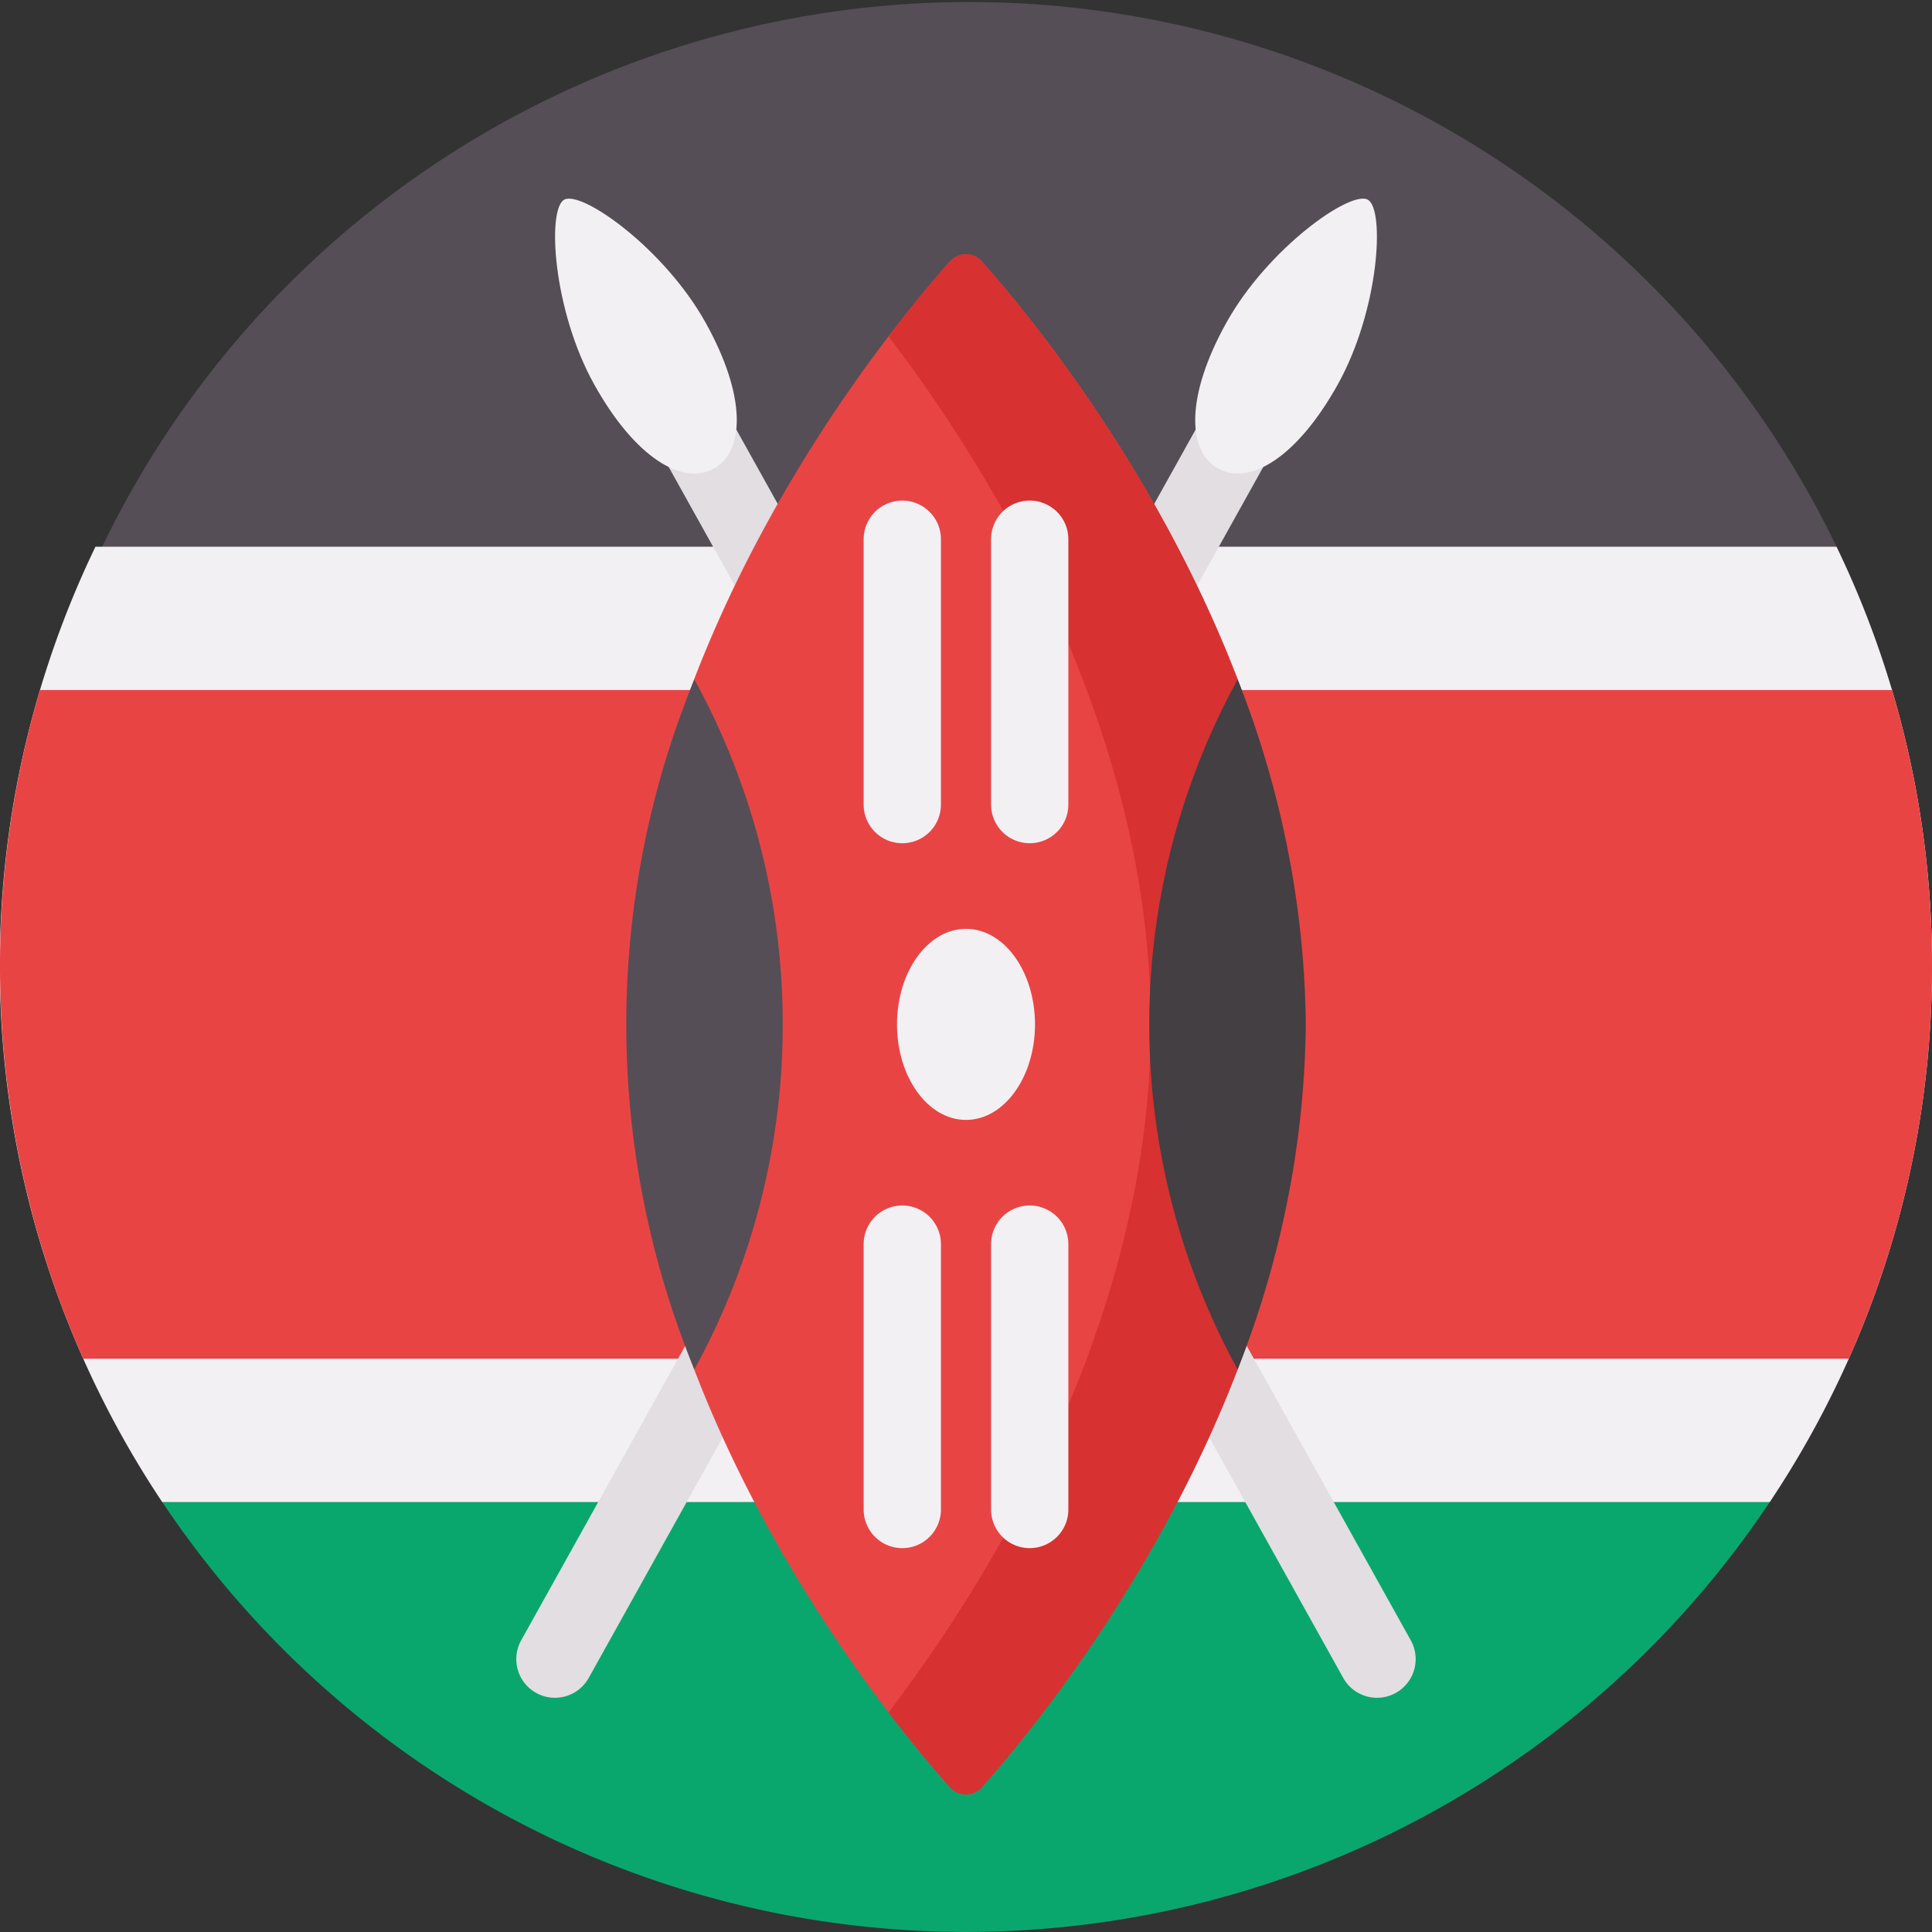 <svg xmlns="http://www.w3.org/2000/svg" width="42" height="42" viewBox="0 0 42 42"><rect x="0" y="0" width="42" height="42" fill="#333333" stroke="none"/><defs><style>.a{fill:#554e56;}.b{fill:#09a76d;}.c{fill:#f3f0f3;}.d{fill:#e94444;}.e{fill:#e2dee2;}.f{fill:#d83131;}.g{fill:#433f43;}</style></defs><g transform="translate(-62.579 -8.708)"><g transform="translate(62.579 8.708)"><path class="a" d="M162.423,75.325a20.927,20.927,0,1,1-.87-6,20.916,20.916,0,0,1,.87,6Z" transform="translate(-120.423 -54.325)"/><path class="b" d="M210.727,566.8a21.006,21.006,0,0,1-34.945,0Z" transform="translate(-172.254 -534.147)"/><path class="c" d="M162.423,249.96a20.926,20.926,0,0,1-3.527,11.654H123.95a21,21,0,0,1-1.452-20.769h37.849a20.714,20.714,0,0,1,1.206,3.115,20.976,20.976,0,0,1,.87,6Z" transform="translate(-120.423 -228.96)"/><path class="d" d="M162.423,295.738a20.916,20.916,0,0,1-1.809,8.538H122.232a21.081,21.081,0,0,1-.939-14.538h40.26A20.98,20.98,0,0,1,162.423,295.738Z" transform="translate(-120.423 -274.738)"/><g transform="translate(11.224 4.318)"><g transform="translate(0.84)"><path class="e" d="M355.494,207.049l-15.185-27.26a.84.84,0,1,0-1.468.818l15.185,27.26a.84.84,0,1,0,1.468-.818Z" transform="translate(-336.889 -175.708)"/><path class="c" d="M313.218,127.96c-.668.372-1.7-.213-2.6-1.827s-1.031-3.809-.654-4.019,2.174,1.057,3.073,2.671S313.886,127.588,313.218,127.96Z" transform="translate(-309.763 -122.091)"/></g><path class="e" d="M313.013,179.466a.84.84,0,0,0-1.143.325l-15.185,27.26a.84.84,0,1,0,1.468.818l15.185-27.26A.84.84,0,0,0,313.013,179.466Z" transform="translate(-296.579 -175.71)"/><path class="c" d="M528.711,127.96c.668.372,1.7-.213,2.6-1.827s1.031-3.809.654-4.019-2.174,1.057-3.073,2.671S528.043,127.588,528.711,127.96Z" transform="translate(-513.454 -122.091)"/></g><path class="d" d="M348.873,157.857c0,8.138-5.574,14.938-7.037,16.582a.465.465,0,0,1-.7,0C339.678,172.8,334.1,166,334.1,157.857s5.574-14.938,7.037-16.582a.465.465,0,0,1,.7,0C343.3,142.919,348.873,149.719,348.873,157.857Z" transform="translate(-320.489 -135.588)"/><path class="f" d="M425.661,141.277a.465.465,0,0,0-.7,0c-.3.337-.771.889-1.332,1.625,2.179,2.859,5.7,8.485,5.7,14.957s-3.525,12.1-5.7,14.957c.561.736,1.033,1.289,1.332,1.625a.465.465,0,0,0,.7,0c1.463-1.644,7.037-8.444,7.037-16.582S427.124,142.921,425.661,141.277Z" transform="translate(-404.313 -135.59)"/><g transform="translate(13.615 14.768)"><path class="g" d="M515.915,293.6a20.959,20.959,0,0,1-1.48,7.5,15.6,15.6,0,0,1,0-15A20.959,20.959,0,0,1,515.915,293.6Z" transform="translate(-501.145 -286.098)"/><path class="a" d="M337.507,293.6a15.554,15.554,0,0,1-1.921,7.5,19.745,19.745,0,0,1,0-15A15.554,15.554,0,0,1,337.507,293.6Z" transform="translate(-334.106 -286.098)"/></g><ellipse class="c" cx="1.5" cy="2.077" rx="1.5" ry="2.077" transform="translate(19.5 20.192)"/><g transform="translate(18.775 10.882)"><path class="c" d="M415.926,225.116a.84.84,0,0,0-.84.84v5.769a.84.84,0,0,0,1.68,0v-5.769A.84.84,0,0,0,415.926,225.116Z" transform="translate(-415.086 -225.116)"/><path class="c" d="M459.387,225.116a.84.84,0,0,0-.84.84v5.769a.84.84,0,1,0,1.68,0v-5.769A.84.84,0,0,0,459.387,225.116Z" transform="translate(-455.777 -225.116)"/><path class="c" d="M415.926,465.618a.84.84,0,0,0-.84.84v5.769a.84.84,0,1,0,1.68,0v-5.769A.84.84,0,0,0,415.926,465.618Z" transform="translate(-415.086 -450.294)"/><path class="c" d="M459.387,465.618a.84.84,0,0,0-.84.84v5.769a.84.84,0,1,0,1.68,0v-5.769A.84.84,0,0,0,459.387,465.618Z" transform="translate(-455.777 -450.294)"/></g></g></g></svg>
